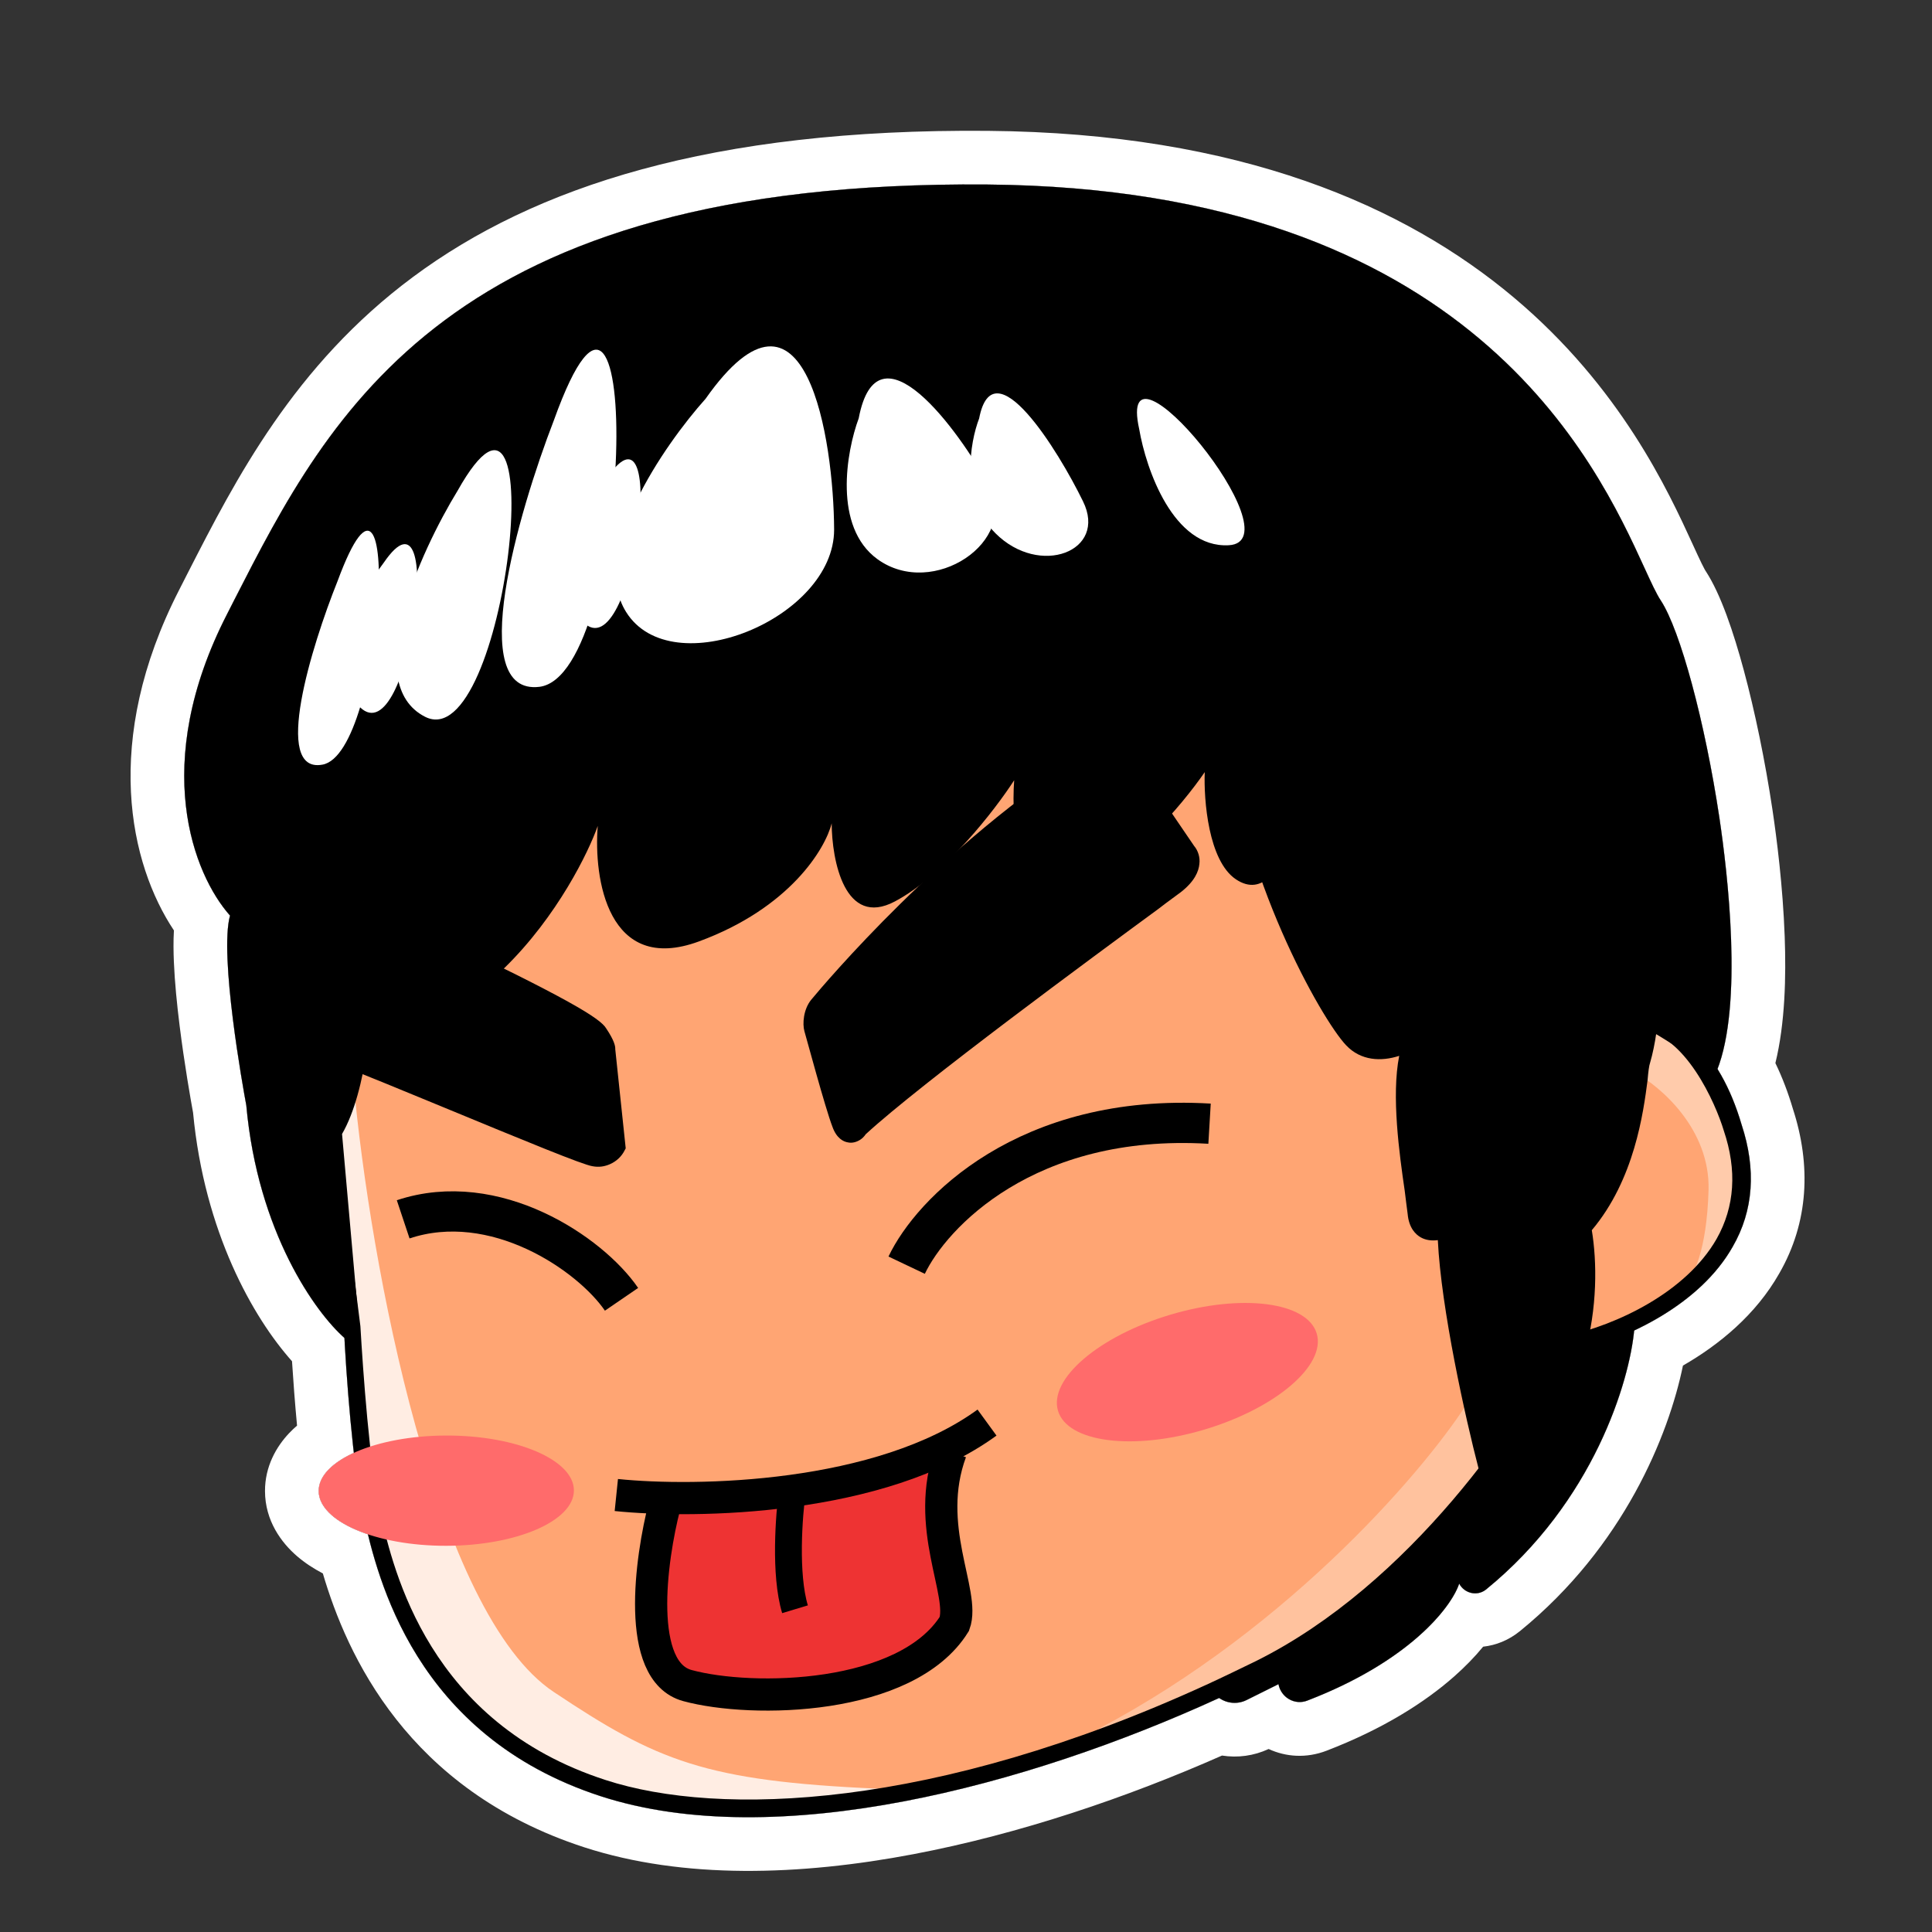 <svg width="720" height="720" viewBox="0 0 720 720" fill="none" xmlns="http://www.w3.org/2000/svg">
<rect x="0" y="0" width="720" height="720" fill="#333333" stroke="none"/>
<g clip-path="url(#clip0_353_2307)">
<path d="M645.706 464.655C637.757 478.711 623.489 489.048 609.005 495.852C607.127 515.369 593.626 559.934 553.838 592.336C550.587 594.985 545.777 593.889 543.8 590.191C540.876 598.98 525.288 619.118 487.176 633.776C482.48 635.582 477.385 632.588 476.441 627.646L464.553 633.565C461.238 635.216 457.318 634.888 454.341 632.792C382.585 665.668 289.049 690.559 223.843 669.388C160.295 648.686 143.42 597.504 137.101 571.799C125.95 568.065 118.773 562.223 118.757 555.642C118.744 550.145 123.73 545.14 131.861 541.434C130.153 526.637 128.946 509.894 128.354 498.604C117.384 488.971 96.013 458.936 91.784 411.917C90.558 405.361 81.662 356.054 85.713 341.207C72.117 325.907 55.843 284.963 84.6 228.898L87.314 223.561L87.418 223.359C123.063 153.664 167.376 67.021 367.995 68.764C548.079 70.316 594.994 172.682 612.76 211.447L612.813 211.562C615.307 217.003 617.329 221.414 618.983 223.859C626.207 234.962 635.403 269.006 640.776 304.803C643.76 324.788 649.61 373.556 640.069 398.395C643.727 404.305 646.737 411.233 649.059 419.166C654.506 435.71 653.549 451.096 645.706 464.655Z" fill="white"/>
<path fill-rule="evenodd" clip-rule="evenodd" d="M87.314 223.561L87.418 223.359C123.063 153.664 167.376 67.021 367.995 68.763C548.079 70.316 594.994 172.682 612.76 211.446L612.813 211.561C615.307 217.002 617.329 221.414 618.983 223.859C626.207 234.962 635.404 269.006 640.777 304.802C643.76 324.787 649.61 373.556 640.069 398.395C643.728 404.304 646.737 411.232 649.059 419.165C654.506 435.709 653.549 451.095 645.706 464.655C637.757 478.711 623.489 489.047 609.005 495.851C607.127 515.368 593.626 559.933 553.838 592.336C553.452 592.651 553.043 592.913 552.619 593.124C549.482 594.687 545.542 593.449 543.8 590.19C542.519 594.041 538.807 600.07 531.836 606.862C522.894 615.573 508.591 625.539 487.176 633.776C483.966 635.01 480.57 634.002 478.44 631.662C477.454 630.578 476.74 629.21 476.441 627.646L464.553 633.565C462.32 634.677 459.812 634.891 457.503 634.272C456.385 633.972 455.313 633.476 454.341 632.792C382.585 665.668 289.049 690.559 223.843 669.388C160.295 648.686 143.42 597.504 137.101 571.798C125.95 568.064 118.773 562.223 118.757 555.642C118.744 550.145 123.73 545.14 131.861 541.434C130.153 526.636 128.946 509.893 128.354 498.603C117.384 488.97 96.012 458.936 91.784 411.917C90.558 405.361 81.662 356.053 85.713 341.207C72.116 325.906 55.843 284.963 84.6 228.897L87.314 223.561ZM66.788 219.801C66.794 219.79 66.799 219.78 66.804 219.77L69.498 214.473L69.611 214.252C69.783 213.917 69.955 213.581 70.127 213.244C87.743 178.794 109.543 136.164 153.918 103.215C199.052 69.701 264.987 47.868 368.169 48.764C462.293 49.575 523.685 76.874 564.112 110.837C604.018 144.363 621.719 182.988 630.821 202.85L630.94 203.11L630.942 203.114L630.993 203.225L630.994 203.228C632.274 206.021 633.285 208.224 634.171 210.029C634.602 210.91 634.945 211.575 635.215 212.067C635.41 212.424 635.521 212.606 635.553 212.657L635.648 212.8L635.747 212.952C641.272 221.443 646.028 235.557 649.885 249.866C653.977 265.048 657.767 283.261 660.555 301.834L660.556 301.842L660.557 301.85C662.103 312.203 664.425 330.21 665.106 349.056C665.64 363.838 665.282 381.28 661.636 396.185C664.222 401.522 666.386 407.224 668.161 413.231C674.959 434.123 674.121 455.419 663.066 474.586C654.365 489.925 640.751 501.11 627.188 508.913C621.845 534.917 605.075 576.403 566.468 607.844C562.257 611.273 557.502 613.145 552.72 613.671C549.651 617.413 546.027 621.151 541.917 624.778C530.942 634.462 515.418 644.342 494.355 652.443C486.836 655.334 479.21 654.771 472.779 651.8C467.248 654.382 461.198 655.161 455.407 654.244C420.109 669.848 380.036 683.479 340.364 691.007C298.25 698.998 254.779 700.46 217.666 688.41L217.648 688.404C151.769 666.943 129.225 616.625 120.316 586.373C116.885 584.58 113.616 582.454 110.696 579.937C104.923 574.961 98.784 566.81 98.757 555.689C98.736 546.453 103.001 539.141 107.694 534.156C108.651 533.14 109.657 532.183 110.7 531.282C109.912 522.872 109.282 514.498 108.825 507.288C94.338 491.059 76.172 459.185 71.952 414.663C71.1 410.024 68.724 396.585 66.924 382.146C65.955 374.377 65.113 366.013 64.798 358.428C64.648 354.842 64.578 350.786 64.813 346.737C48.4 322.109 37.869 276.207 66.788 219.801Z" fill="white"/>
<path d="M167.2 196.737C147.788 214.176 113.578 251.742 132.303 263.09C155.642 277.129 218.444 147.805 167.2 196.737Z" fill="white"/>
<path d="M108.08 245.185C98.398 257.452 81.848 282.298 93.245 283.481C107.387 284.83 133.479 211.301 108.08 245.185Z" fill="white"/>
<path d="M405.39 159.285C407.927 174.138 418.073 203.654 438.741 202.545C464.776 201.112 396.561 118.666 405.39 159.285Z" fill="white"/>
<path d="M200.208 177.515C182.089 201.657 151.396 250.78 174.018 253.936C202.48 257.797 247.783 110.869 200.208 177.515Z" fill="white"/>
<path d="M208.644 221.162C198.516 197.51 232.291 162.1 250.453 147.37C295.827 100.772 295.133 170.312 290.041 203.075C284.801 235.906 221.254 250.617 208.644 221.162Z" fill="white"/>
<path d="M308.05 207.813C291.518 195.815 296.451 167.752 300.925 155.381C307.972 118.341 338.197 159.83 349.441 180.479C360.978 200.994 328.754 222.703 308.05 207.813Z" fill="white"/>
<path d="M352.027 198.157C338.865 184.971 342.536 164.248 345.949 155.388C351.219 128.06 375.508 167.465 384.643 186.234C393.779 205.002 368.479 214.64 352.027 198.157Z" fill="white"/>
<path d="M138.541 563.633C134.632 546.562 132.096 510.355 131.337 494.332L116.621 377.581L152.426 246.038L297.408 173.719L477.124 197.767L612.003 380.629C619.583 381.248 637.015 390.164 646.12 420.513C662.81 470.519 612.387 495.23 585.04 501.179C571.204 529.23 528.948 592.728 470.118 622.003C396.558 658.742 294.193 688.93 225.242 666.612C155.794 643.988 143.467 584.865 138.541 563.633Z" fill="#FFA573"/>
<path d="M409.056 644.472C482.022 606.048 533.163 545.241 548.028 520.989L552.03 520.401L559.014 544.96C545.129 561.644 511.011 598.635 486.023 614.002C461.25 629.448 424.24 640.716 409.056 644.472Z" fill="#FFE1CB" fill-opacity="0.5"/>
<path d="M636.725 443.504C637.351 420.796 618.852 404.895 609.398 399.797L611.69 379.172C620.066 381.917 638.889 394.644 646.652 424.007C654.415 453.369 637.699 472.419 628.385 478.111C630.842 476.095 636.1 466.212 636.725 443.504Z" fill="#FFCBAB"/>
<path d="M206.412 630.577C162.449 601.434 137.96 471.9 131.693 402.703L119.555 412.715L127.25 450.472L133.603 525.68L144.189 589.16C180.921 686.391 285.865 680.468 327.379 666.602C262.545 663.752 244.849 656.202 206.412 630.577Z" fill="white" fill-opacity="0.8"/>
<path d="M454.405 632.762C382.641 665.653 289.068 690.565 223.843 669.387C154.395 646.764 140.689 587.738 135.586 565.342L135.408 564.178C131.499 547.107 128.883 511.115 128.148 494.369L113.378 377.108L113.617 376.465L149.685 243.556L296.805 170.079L478.758 194.347L479.591 195.389L613.637 377.21C619.035 378.117 625.218 381.512 630.616 386.689C638.753 394.349 644.972 405.201 649.059 419.165C654.506 435.709 653.549 451.095 645.706 464.655C633.616 486.033 606.907 498.808 587.054 503.636C571.992 533.672 529.356 595.564 471.329 624.65C465.809 627.358 460.141 630.134 454.405 632.762ZM141.603 562.941L141.781 564.105C146.707 585.336 159.696 642.021 225.712 663.37C268.168 677.189 348.18 674.329 449.503 627.891C455.68 625.06 461.936 622.015 468.192 618.97C525.698 590.301 567.544 528.237 581.619 499.543L582.244 498.189L583.702 497.876C602.446 493.735 628.261 481.725 639.726 461.701C646.503 449.698 647.398 436.12 642.398 421.328C639.408 411.31 627.92 385.078 611.1 383.711L609.654 383.662L474.775 200.799L297.363 177.12L154.734 248.36L119.578 377.825L134.307 494.216C135.268 510.68 137.749 546.378 141.603 562.941Z" fill="black"/>
<path d="M94.621 411.507C98.891 458.486 120.269 487.659 130.324 496.397L123.732 421.832C135.975 402.341 136.662 356.472 135.621 335.951C136.166 343.353 138.709 355.89 145.161 347.06C158.966 326.319 162.876 300.682 163.152 290.413C170.909 305.008 196.135 331.706 204.855 324.329C211.785 318.483 225.486 294.409 231.583 283.251C231.779 294.55 235.89 316.333 250.228 311.897C275.167 302.247 293.525 281.733 299.548 272.744C303.396 283.081 314.382 302.781 328.187 299.123C360.185 290.508 390.296 256.422 401.331 240.51C404.756 256.913 422.893 289.885 431.949 287.513C439.106 285.657 453.628 271.527 459.939 264.72C462.261 317.93 493.852 376.766 504.128 387.539C510.911 394.573 521.009 391.368 526.781 387.655C519.562 404.132 526.988 441.301 528.066 452.195C528.857 460.909 535.922 459.628 539.237 457.931C539.328 482.98 549.4 527.477 554.4 546.539C591.729 525.872 593.041 478.649 589.12 457.668C609.371 434.685 609.335 401.603 611.431 395.304C613.048 390.292 613.87 383.153 614.182 380.341L629.85 390.066L636.449 398.252C652.087 359.766 629.981 247.469 615.938 226.145C602.109 204.901 571.578 74.221 367.726 72.447C163.873 70.672 123.651 159.573 87.216 230.724C57.994 287.714 76.394 327.862 89.059 340.742C84.438 348.909 90.89 391.329 94.621 411.507Z" fill="black"/>
<path d="M552.139 551.312L551.042 547.366C546.11 528.45 537.067 487.752 535.836 462.158C533.654 462.446 531.418 462.225 529.5 461.147C527.582 460.068 525.057 457.666 524.586 452.366C524.365 450.332 523.887 447.348 523.501 443.788C521.504 430.111 518.478 408.365 521.444 393.482C514.783 395.645 507.191 395.387 501.671 389.554C492.443 379.903 461.856 325.589 457.231 272.011C450.785 278.524 439.798 288.72 432.935 290.442C430.742 291.091 428.303 290.429 425.821 288.897C416.391 283.076 405.013 262.132 400.296 247.568C386.588 265.416 358.616 294.074 329.321 301.984C315.663 305.574 304.719 291.015 299.046 279.024C290.577 289.667 273.506 306.388 251.723 314.77L251.576 314.837C247.042 316.204 242.863 315.628 239.401 313.121C233.751 308.949 231.062 300.75 229.849 293.832C223.764 304.629 213.561 321.583 207.446 326.877C205.884 328.127 203.304 329.487 199.352 328.629C188.85 326.68 174.585 311.864 166.007 300.136C164.187 313.249 159.187 332.623 148.286 348.83C145.553 352.574 142.826 354.002 139.959 353.18C139.744 353.101 139.744 353.101 139.53 353.021C139.333 375.889 136.698 406.636 127.469 422.61L134.698 504L128.577 498.798C117.677 489.38 96.041 459.257 91.784 411.917C90.558 405.36 81.662 356.053 85.713 341.206C72.117 325.906 55.843 284.962 84.6 228.897L87.314 223.56C122.977 153.831 167.182 67.019 367.995 68.763C548.257 70.317 595.087 172.884 612.813 211.561C615.307 217.002 617.329 221.414 618.983 223.859C626.207 234.962 635.404 269.006 640.777 304.802C643.785 324.955 649.709 374.379 639.825 399.017L637.699 404.084L628.115 392.105L617.197 385.365C616.725 388.606 615.934 392.705 614.954 396.002C614.556 397.074 614.255 399.525 614.01 402.485C612.441 414.592 609.132 439.598 593.219 458.458C597.066 481.607 594.253 528.274 556.551 549.29L552.139 551.312ZM542.245 452.458L542.355 457.746C542.52 480.626 551.092 520.295 556.312 541.392C588.138 520.755 589.72 478.39 585.774 458.133L585.394 456.528L586.448 455.333C601.883 437.76 604.996 414.267 606.724 401.731C607.276 398.275 607.576 395.824 608.067 394.176C609.605 389.378 610.481 382.748 610.726 379.789L611.192 374.593L631.755 387.234L635.021 391.254C646.658 349.085 625.104 246.144 613.064 227.639C611.207 224.753 609.118 220.194 606.489 214.459C597.256 194.312 581.821 160.636 546.491 130.917C503.202 94.703 443.031 76.013 367.481 75.405C279.773 74.674 214.81 90.568 169.368 124.206C129.871 153.341 110.017 192.336 92.425 226.557L89.71 231.894C61.725 286.537 78.287 325.391 91.099 338.204L92.778 339.926L91.62 342.058C88.384 347.812 92.158 381.672 97.537 410.881L97.525 411.243C100.815 448.706 115.355 474.607 126.065 487.493L120.141 420.986L120.754 419.993C132.317 401.348 133.316 356.936 132.14 336.122L138.592 335.834C138.984 341.348 140.149 345.442 141.117 346.777C141.343 346.495 141.864 346.079 142.397 345.301C155.59 325.552 159.543 300.785 159.819 290.516L160.168 278.077L165.879 288.984C172.612 301.735 190.719 320.663 199.854 322.349C201.797 322.704 202.397 322.073 202.544 322.005C208.58 316.926 221.338 295.064 228.446 281.841L234.316 270.965L234.622 283.281C234.812 292.625 237.459 304.224 242.612 308.091C244.45 309.384 246.539 309.672 249.027 308.888C272.789 299.777 290.614 280.041 296.785 270.984L300.29 265.819L302.477 271.757C305.326 279.526 315.442 299.269 327.201 296.193C357.954 287.971 387.373 255.092 398.635 238.897L402.9 232.672L404.383 240.178C407.183 253.664 420.313 278.432 428.885 283.934C430.092 284.627 430.668 284.719 430.815 284.651C436.073 283.309 448.315 272.36 457.108 262.814L462.299 257.054L462.684 264.885C464.84 316.569 495.654 374.872 505.929 385.644C512.363 392.305 522.547 386.57 524.471 385.332L533.423 379.628L529.115 389.254C523.625 401.735 527.484 428.794 529.525 443.34C529.978 447.048 530.456 450.032 530.676 452.066C530.774 453.445 531.222 455.197 532.361 455.742C533.568 456.435 535.83 455.932 537.233 455.111L542.245 452.458Z" fill="black"/>
<path d="M187.912 360.808C168.095 380.134 147.146 348.492 139.149 330.255L150.197 281.727L319.991 237.67L455.238 222.166L479.098 315.97C477.179 322.745 470.783 334.572 460.556 327.672C450.329 320.772 448.572 298.178 448.972 287.744C440.836 299.647 419.543 325.118 399.454 331.782C379.365 338.446 376.75 307.219 377.953 290.773C370.906 301.712 352.145 326.062 333.476 335.951C314.807 345.839 310.007 320.651 309.941 306.821C307.579 316.303 294.368 338.386 260.423 350.859C226.479 363.331 221.175 327.345 222.766 307.792C219.405 317.412 207.728 341.482 187.912 360.808Z" fill="black"/>
<path d="M543.8 590.19C545.777 593.889 550.587 594.984 553.839 592.336C593.982 559.643 607.367 514.569 609.053 495.333L570.548 503.727L557.618 543.463C544.07 565.154 512.777 593.554 497.979 605.14C486.079 614.509 462.66 626.31 452.434 631.175L453.42 632.059C456.472 634.795 460.884 635.392 464.553 633.565L476.441 627.646V627.646C477.386 632.587 482.48 635.582 487.176 633.776C525.288 619.118 540.876 598.98 543.8 590.19V590.19Z" fill="black"/>
<path d="M229.804 427.479L225.955 391.049C226.225 390.049 224.232 386.683 223.226 385.18C220.496 379.311 159.126 350.964 153.482 348.127C148.967 345.857 141.517 346.98 138.208 347.89C127.534 353.767 127.441 379.916 127.796 386.818C128.074 391.107 130.068 394.474 132.029 395.738C143.117 399.735 215.227 430.467 221.264 431.37C226.07 432.278 228.92 429.098 229.804 427.479Z" fill="black"/>
<path d="M227.289 433.865C225.361 434.704 223.239 435.098 220.729 434.602C217.137 434.047 196.295 425.471 164.894 412.491C149.652 406.243 135.197 400.182 130.855 398.718L130.43 398.551L130.152 398.318C126.933 396.19 124.637 391.721 124.462 386.857C124.371 385.838 123.938 376.324 125.562 366.268C127.393 355.064 131.113 347.801 136.557 344.904L137.002 344.711L137.447 344.517C137.892 344.324 148.392 341.697 154.953 345.018C155.869 345.502 158.339 346.72 161.874 348.358C211.536 372.095 223.748 379.485 225.935 383.297C228.954 387.805 229.348 389.927 229.29 391.011L233.184 427.95L232.7 428.866C231.649 430.911 229.811 432.769 227.289 433.865ZM133.628 392.926C138.46 394.705 151.999 400.283 167.454 406.615C188.999 415.591 218.419 427.668 221.864 428.287C224.308 428.635 225.895 427.416 226.592 426.583L222.852 390.812C222.53 390.07 221.672 388.503 220.73 387.148L220.601 386.851C217.949 383.594 197.372 372.787 159.295 354.596C155.76 352.958 153.289 351.739 152.309 351.107C149.135 349.489 143.085 350.18 139.712 350.941C132.366 355.547 130.665 375.163 131.28 386.715C131.254 389.901 132.583 392.145 133.628 392.926Z" fill="black"/>
<path d="M410.74 280.976C364.261 309.171 321.615 354.65 304.73 374.875C302.462 377.646 302.396 382.088 302.85 383.715C305.396 393.203 311.043 413.36 313.281 419.026C315.518 424.691 318.801 422.619 320.285 420.726C344.26 398.703 428.589 337.43 438.057 330.306C445.559 324.613 444.026 319.459 442.457 317.58L421.328 286.535C419.155 283.698 414.347 278.507 410.74 280.976Z" fill="black"/>
<path d="M320.543 424.772C319.175 425.635 317.548 426.088 315.986 425.735C314.287 425.469 311.761 424.194 310.25 419.982C307.509 412.913 300.2 385.579 299.783 384.311C298.999 381.554 299.403 376.134 302.319 372.571C307.316 366.547 351.526 314.15 405.011 280.384C406.379 279.521 407.61 278.744 408.978 277.88L409.114 277.794C414.039 274.685 420.128 278.876 423.942 284.311L444.985 315.219C446.467 316.961 447.302 319.495 446.97 322C446.725 324.642 445.285 328.421 440.022 332.509C438.74 333.509 435.68 335.632 431.699 338.72C407.515 356.474 343.237 403.749 322.66 422.67C321.961 423.685 321.227 424.34 320.543 424.772ZM316.952 419.386C317.089 419.3 317.362 419.127 317.686 418.731L318.01 418.336C338.724 399.328 403.413 351.794 427.87 333.867C431.938 330.917 434.775 328.743 436.056 327.743C438.756 325.656 440.376 323.676 440.556 321.841C440.722 320.588 440.067 319.854 440.067 319.854L439.808 319.444L418.679 288.399C416.47 285.203 413.425 283.107 412.605 283.625L412.468 283.712C357.968 316.778 312.326 370.845 307.192 376.956C305.622 378.712 305.722 381.901 305.881 382.758C308.6 392.52 313.988 412.266 316.139 417.795C316.52 418.702 316.779 419.113 316.952 419.386Z" fill="black"/>
<path d="M490.703 496.964C487.175 485.15 462.732 482.018 436.107 489.969C409.483 497.919 390.76 513.942 394.288 525.755C397.816 537.569 422.259 540.701 448.883 532.751C475.507 524.8 494.231 508.778 490.703 496.964Z" fill="#FF6B6B"/>
<path d="M213.881 555.416C213.854 544.069 192.538 534.921 166.271 534.983C140.003 535.046 118.731 544.295 118.757 555.642C118.784 566.988 140.1 576.137 166.368 576.074C192.636 576.012 213.908 566.763 213.881 555.416Z" fill="#FF6B6B"/>
<path d="M170.557 182.833C156.486 205.851 134.253 254.793 158.399 267.115C188.581 282.518 206.746 118.421 170.557 182.833Z" fill="white"/>
<path d="M125.825 216.493C116.106 240.759 101.327 288.461 120.171 284.958C143.471 280.803 150.313 150.277 125.825 216.493Z" fill="white"/>
<path d="M424.55 159.935C427.086 174.788 437.233 204.304 457.9 203.195C483.789 201.829 415.507 119.236 424.55 159.935Z" fill="white"/>
<path d="M143.018 209.694C133.903 221.692 119.277 249.264 134.204 263.601C152.886 281.576 166.564 175.289 143.018 209.694Z" fill="white"/>
<path d="M226.257 178.066C217.142 190.065 202.516 217.637 217.443 231.974C236.125 249.948 249.803 143.661 226.257 178.066Z" fill="white"/>
<path d="M206.399 156.672C193.078 191.145 173.272 259.34 201.063 255.955C236.143 251.439 240.281 62.276 206.399 156.672Z" fill="white"/>
<path d="M233.34 228.081C219.599 206.328 247.348 166.023 262.952 148.606C300.386 95.418 310.699 164.193 310.852 197.349C310.87 230.595 250.315 255.261 233.34 228.081Z" fill="white"/>
<path d="M326.995 208.382C310.463 196.385 315.396 168.321 320.017 155.883C327.064 118.843 357.289 160.332 368.533 180.982C379.923 201.564 347.766 223.42 326.995 208.382Z" fill="white"/>
<path d="M370.972 198.727C357.811 185.54 361.482 164.818 364.895 155.958C370.165 128.629 394.453 168.035 403.589 186.804C412.871 205.505 387.424 215.21 370.972 198.727Z" fill="white"/>
<path d="M337.887 471.496C347.039 452.239 382.426 414.733 450.764 418.764" stroke="black" stroke-width="15"/>
<path d="M231.624 484.214C219.977 467.191 184.444 443.016 150.253 454.411" stroke="black" stroke-width="15"/>
<path d="M256.175 628.162C236.772 622.885 242.441 581.174 247.701 560.978L296.771 554.286L354.352 540.979C344.016 568.933 359.86 593.742 355.661 605.171C337.845 633.692 280.429 634.759 256.175 628.162Z" fill="#EE3333"/>
<path d="M295.344 555.197C294.014 564.607 292.338 586.687 296.276 599.721" stroke="black" stroke-width="10"/>
<path d="M247.701 560.978C242.441 581.174 236.772 622.885 256.175 628.162C280.429 634.759 337.845 633.692 355.661 605.171C359.86 593.742 344.016 568.933 354.352 540.979" stroke="black" stroke-width="12"/>
<path d="M229.686 557.151C259.215 560.187 328.186 559.038 367.833 530.154" stroke="black" stroke-width="12"/>
</g>
<defs>
<clipPath id="clip0_353_2307">
<rect width="720" height="720" fill="white"/>
</clipPath>
</defs>
</svg>
